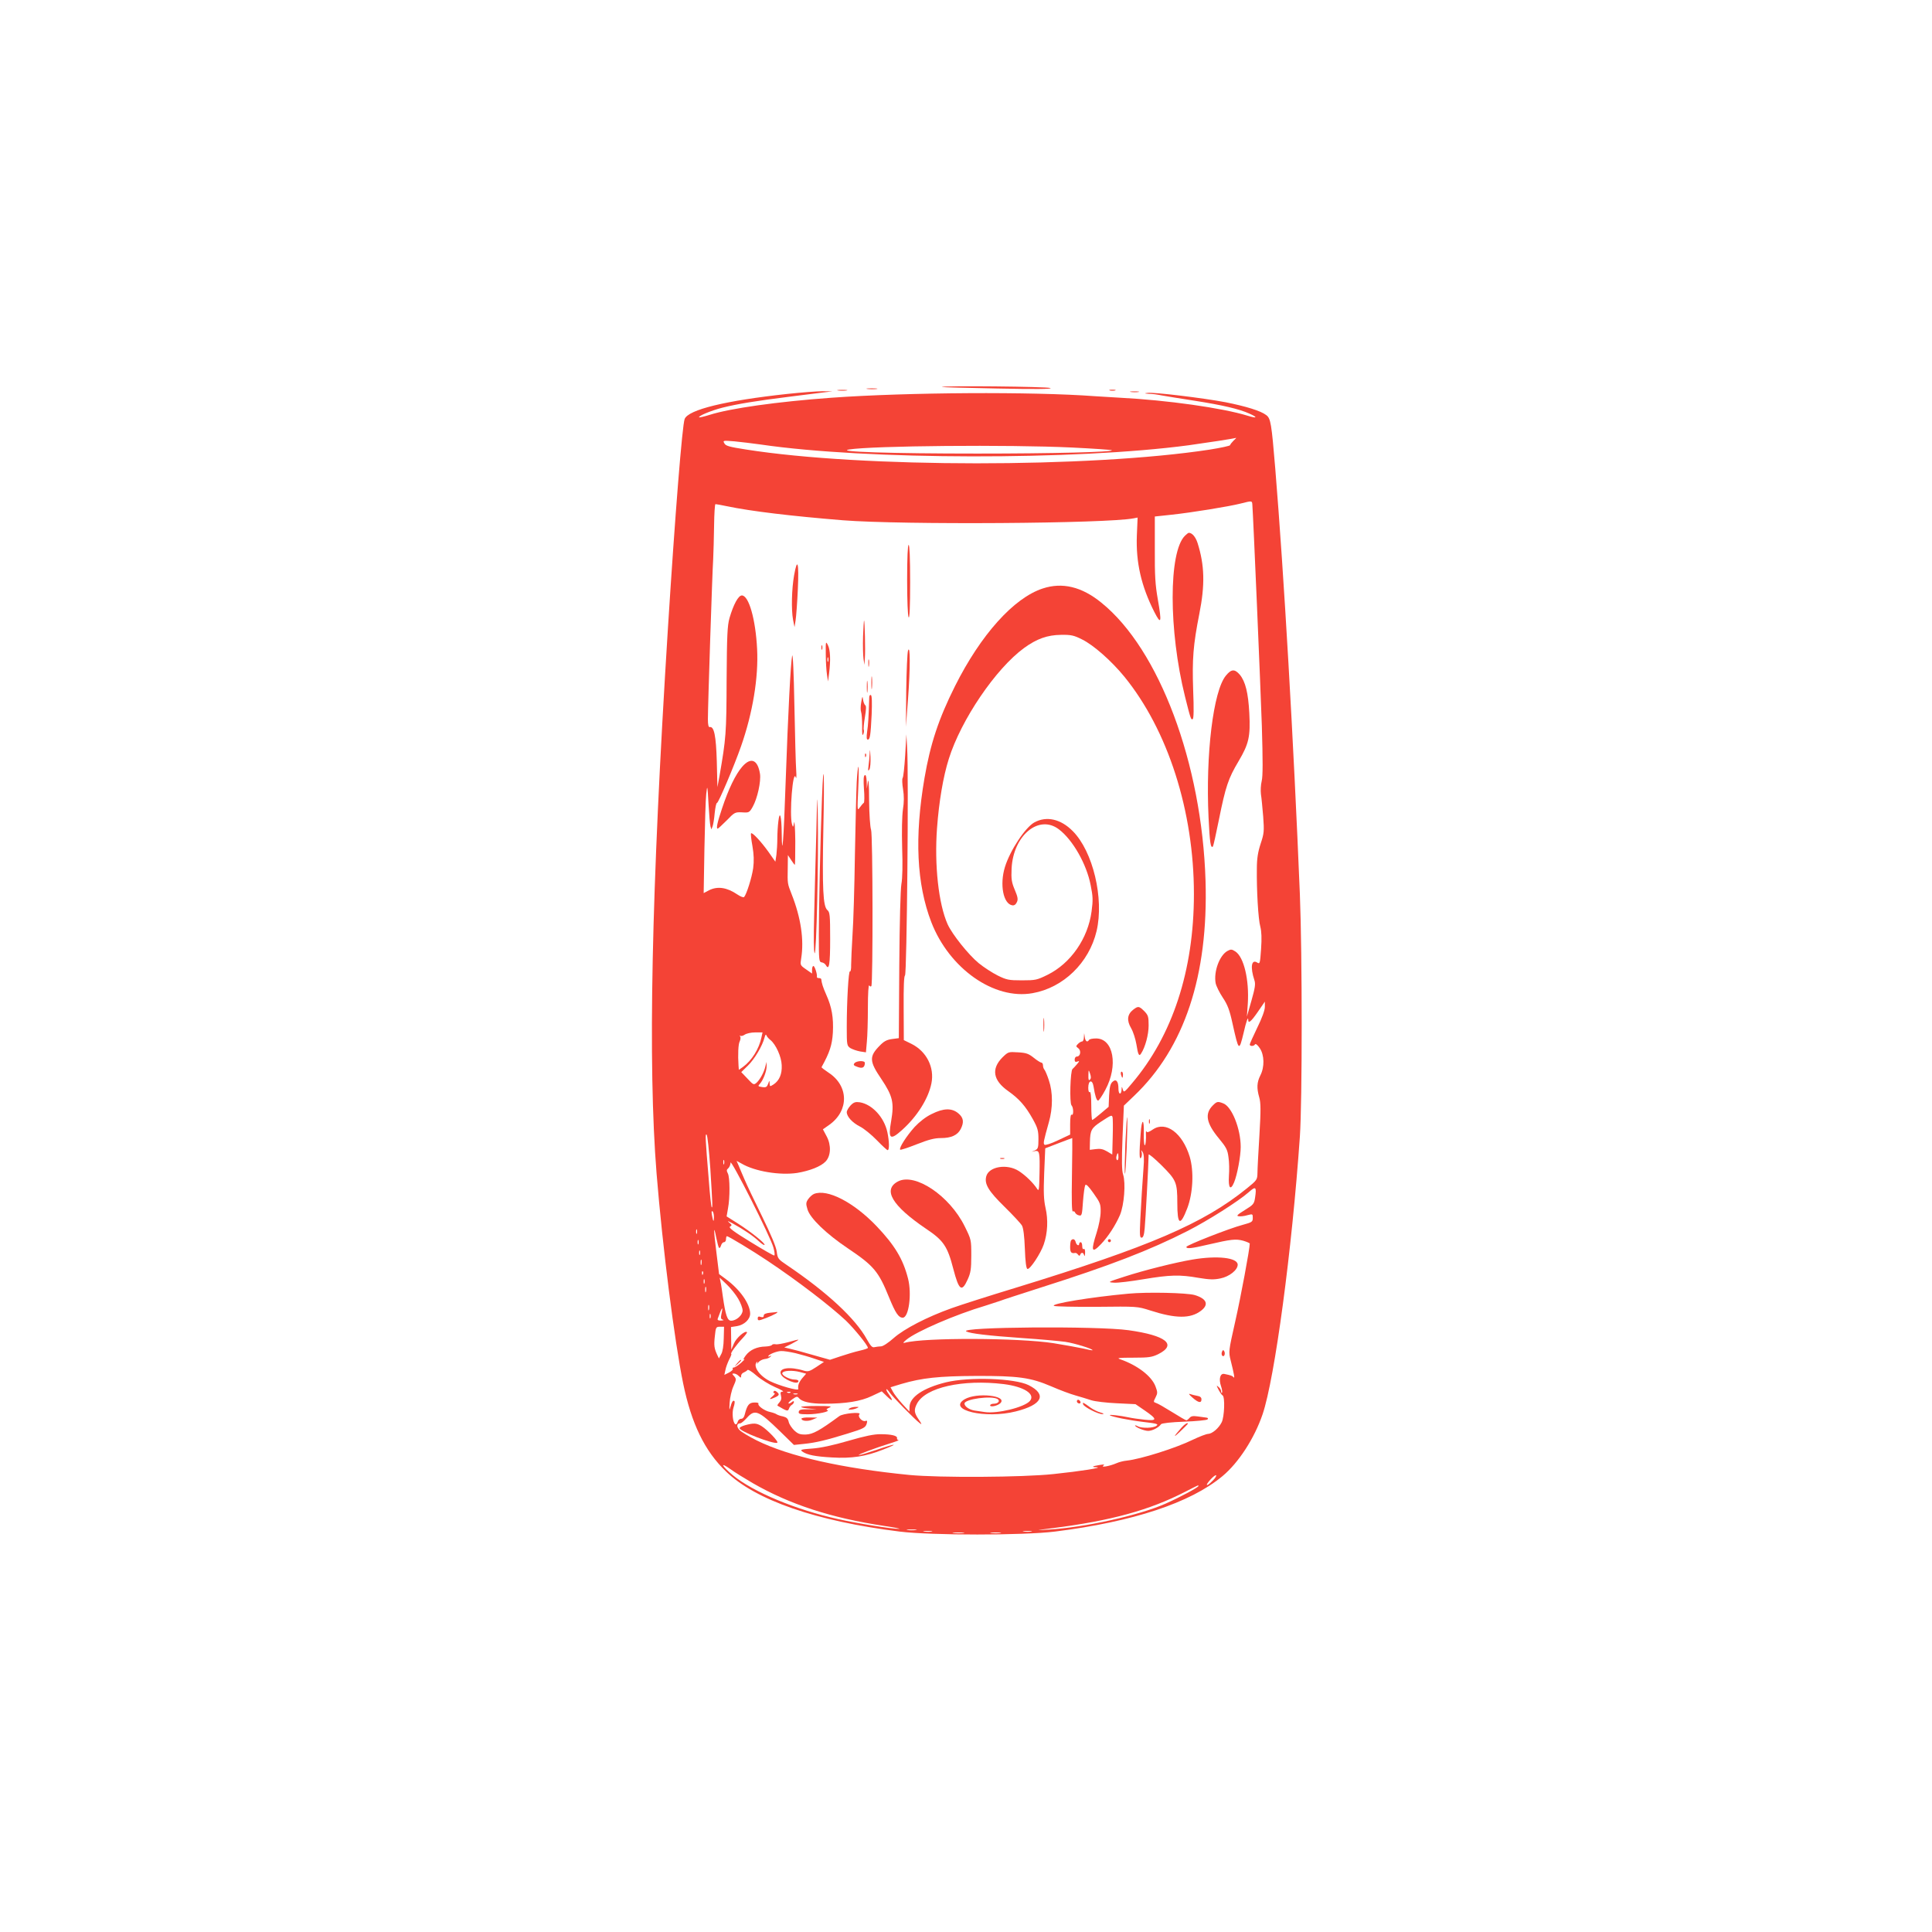 <?xml version="1.0" standalone="no"?>
<!DOCTYPE svg PUBLIC "-//W3C//DTD SVG 20010904//EN"
 "http://www.w3.org/TR/2001/REC-SVG-20010904/DTD/svg10.dtd">
<svg version="1.0" xmlns="http://www.w3.org/2000/svg"
 width="1280pt" height="1280pt" viewBox="0 0 1280 1280"
 preserveAspectRatio="xMidYMid meet">
<g transform="translate(0,1280) scale(0.1,-0.1)"
fill="#f44336" stroke="none">
<path d="M6241 10236 c2 -2 168 -6 369 -10 250 -5 360 -4 350 3 -14 10 -730
17 -719 7z"/>
<path d="M5748 10223 c18 -2 45 -2 60 0 15 2 0 4 -33 4 -33 0 -45 -2 -27 -4z"/>
<path d="M5553 10213 c15 -2 39 -2 55 0 15 2 2 4 -28 4 -30 0 -43 -2 -27 -4z"/>
<path d="M7353 10213 c9 -2 25 -2 35 0 9 3 1 5 -18 5 -19 0 -27 -2 -17 -5z"/>
<path d="M5215 10190 c-407 -44 -655 -104 -679 -166 -16 -42 -63 -628 -111
-1389 -110 -1751 -133 -2886 -75 -3610 40 -493 119 -1112 176 -1390 55 -267
142 -447 283 -583 196 -191 597 -330 1151 -399 209 -26 821 -26 1030 0 517 65
896 190 1109 367 107 89 212 251 266 410 81 239 195 1089 247 1840 16 237 16
1200 0 1605 -42 1024 -105 2110 -163 2820 -25 300 -30 333 -60 355 -36 28
-134 58 -269 85 -147 28 -478 68 -517 62 -24 -3 -22 -4 8 -6 20 0 59 -5 87
-11 28 -5 125 -21 217 -35 184 -29 293 -54 362 -85 59 -26 52 -34 -12 -14
-166 51 -531 103 -845 119 -63 4 -137 8 -165 10 -416 31 -1241 26 -1745 -10
-359 -26 -672 -70 -810 -114 -35 -11 -66 -18 -68 -16 -9 8 79 45 154 64 100
25 223 45 439 72 94 12 197 25 230 29 l60 7 -65 1 c-36 0 -141 -8 -235 -18z
m2957 -310 c-12 -12 -22 -25 -22 -29 0 -5 -62 -18 -137 -30 -792 -121 -2301
-121 -3071 1 -110 17 -135 24 -143 41 -11 19 -9 19 67 13 44 -4 122 -14 174
-21 701 -103 2084 -105 2835 -5 122 17 294 43 314 49 3 0 -5 -8 -17 -19z
m-1069 -45 c142 -7 260 -15 263 -18 12 -12 -392 -22 -891 -22 -571 0 -942 12
-850 27 156 25 1058 33 1478 13z m1194 -377 c6 -76 54 -1198 63 -1466 7 -235
7 -335 -1 -367 -6 -24 -8 -64 -5 -87 4 -24 10 -90 15 -148 7 -97 6 -111 -17
-180 -18 -55 -25 -99 -25 -165 -2 -141 9 -336 23 -385 8 -31 10 -77 5 -147 -7
-98 -8 -101 -26 -90 -38 24 -47 -31 -18 -118 8 -24 4 -51 -20 -135 l-30 -105
6 85 c10 159 -26 309 -82 346 -25 16 -30 16 -54 3 -52 -30 -91 -137 -77 -213
4 -19 25 -62 47 -95 32 -48 45 -81 65 -173 41 -184 43 -186 73 -62 18 80 31
114 31 86 0 -26 20 -9 64 55 l46 67 0 -35 c0 -22 -19 -74 -50 -137 -27 -56
-50 -107 -50 -112 0 -13 27 -13 35 1 4 6 17 -4 31 -25 31 -45 33 -125 4 -181
-23 -46 -25 -84 -7 -146 10 -36 11 -83 1 -249 -7 -113 -13 -226 -13 -251 -1
-45 -3 -48 -71 -103 -288 -233 -643 -385 -1525 -656 -181 -55 -375 -117 -430
-137 -163 -58 -315 -137 -384 -198 -35 -31 -71 -55 -84 -55 -12 0 -31 -3 -42
-5 -16 -5 -26 6 -52 52 -75 137 -263 311 -529 491 -58 39 -62 43 -68 90 -4 32
-38 112 -97 233 -50 101 -102 211 -116 244 -14 33 -32 74 -39 92 l-14 32 33
-18 c88 -52 254 -79 368 -62 84 14 158 43 189 76 35 37 38 108 7 166 l-25 47
44 31 c130 94 127 257 -6 344 -27 18 -48 34 -47 37 54 97 70 147 75 229 5 99
-7 169 -44 251 -22 50 -30 75 -33 103 -1 4 -8 7 -16 7 -8 0 -14 3 -13 8 4 15
-14 72 -23 72 -5 0 -9 -11 -9 -25 l0 -25 -40 28 c-39 27 -39 28 -32 72 20 123
-2 271 -63 425 -28 72 -28 68 -26 175 l1 85 21 -32 c12 -18 23 -33 25 -33 2 0
3 71 3 158 -1 86 -5 141 -8 122 -6 -33 -7 -34 -14 -10 -18 64 6 370 25 310 4
-15 6 5 3 45 -3 39 -8 235 -12 435 -4 214 -10 348 -15 325 -10 -56 -26 -360
-43 -839 -13 -387 -24 -522 -26 -335 -1 113 -13 154 -22 79 -4 -30 -7 -82 -7
-116 0 -34 -3 -82 -6 -107 l-7 -46 -47 67 c-49 68 -106 129 -114 121 -3 -3 1
-41 9 -84 10 -59 11 -98 5 -147 -9 -63 -44 -173 -60 -191 -4 -5 -24 3 -45 17
-69 47 -131 56 -187 28 l-36 -19 5 296 c3 163 8 325 12 361 7 63 8 60 15 -65
4 -71 10 -139 13 -150 l6 -20 8 20 c4 11 11 50 14 88 4 37 10 67 15 67 10 0
115 248 159 374 78 222 117 458 107 647 -10 197 -55 354 -101 354 -23 0 -55
-58 -82 -150 -14 -51 -17 -112 -19 -410 -1 -353 -4 -387 -47 -635 l-14 -75 -4
170 c-5 171 -18 234 -47 228 -8 -2 -12 15 -12 52 0 88 29 973 35 1060 2 44 5
144 6 223 1 78 5 142 9 142 5 0 39 -6 77 -14 157 -33 424 -65 768 -93 393 -31
1749 -22 1926 13 l26 5 -5 -118 c-7 -180 29 -336 116 -508 45 -88 50 -71 23
83 -17 97 -21 157 -20 334 l0 216 112 12 c131 14 378 54 457 74 75 19 75 19
77 -6z m-3252 -3530 c-16 -78 -65 -155 -123 -197 l-27 -19 -2 27 c-5 73 -2
145 8 162 5 11 7 25 3 32 -4 6 -4 9 1 5 4 -4 17 -1 29 7 11 8 42 15 69 15 l49
0 -7 -32z m60 -19 c35 -29 72 -109 74 -166 3 -59 -16 -102 -53 -127 -25 -16
-26 -16 -27 6 -1 22 -1 22 -10 -3 -8 -21 -14 -25 -40 -21 -27 4 -29 6 -15 21
23 25 46 87 45 118 l-1 28 -7 -30 c-10 -41 -35 -86 -58 -108 -19 -16 -21 -16
-61 27 l-41 43 44 43 c45 44 96 131 110 185 5 19 9 25 13 15 3 -8 15 -22 27
-31z m-399 -850 c15 -242 16 -264 9 -257 -3 3 -12 83 -19 179 -23 279 -25 312
-14 301 5 -5 16 -106 24 -223z m91 29 c-3 -7 -5 -2 -5 12 0 14 2 19 5 13 2 -7
2 -19 0 -25z m327 -553 c8 -27 10 -51 6 -53 -4 -2 -75 39 -158 90 -116 71
-147 95 -135 102 14 7 13 11 -8 28 -14 12 -4 8 26 -8 74 -41 136 -83 172 -117
18 -17 35 -28 38 -25 9 8 -90 87 -178 143 l-73 46 9 52 c14 72 13 208 -1 233
-9 18 -9 24 3 34 8 7 15 24 15 37 0 32 267 -495 284 -562z m3191 329 c-6 -40
-11 -46 -68 -81 -50 -31 -58 -39 -40 -41 12 -2 38 1 57 7 35 9 36 9 36 -18 0
-26 -5 -29 -67 -46 -88 -23 -373 -135 -373 -146 0 -14 33 -11 143 15 155 36
184 39 233 26 24 -7 44 -16 44 -19 0 -35 -60 -356 -96 -515 -45 -200 -45 -201
-30 -261 22 -88 28 -121 19 -110 -8 10 -17 13 -60 22 -29 7 -40 -32 -23 -82 7
-20 9 -39 6 -42 -3 -4 -6 1 -6 9 0 9 -7 22 -17 29 -15 13 -15 12 0 -18 9 -17
21 -35 27 -38 17 -10 12 -142 -6 -178 -20 -40 -63 -76 -90 -77 -11 0 -56 -17
-100 -38 -114 -56 -346 -129 -439 -139 -22 -2 -53 -10 -70 -18 -42 -18 -105
-30 -85 -15 11 8 5 9 -25 4 -50 -8 -57 -14 -19 -15 45 -2 -104 -26 -286 -45
-205 -22 -757 -25 -955 -6 -446 44 -798 123 -1012 229 -50 25 -101 56 -113 68
-22 23 -20 45 4 45 7 0 26 16 43 35 54 61 77 52 221 -88 l92 -90 68 7 c77 8
145 24 287 68 111 34 120 40 128 69 4 15 2 19 -9 15 -21 -8 -55 29 -40 44 16
18 -109 6 -133 -12 -132 -97 -175 -120 -221 -122 -41 -1 -53 4 -79 28 -16 16
-33 41 -36 57 -5 21 -14 29 -38 35 -18 3 -36 10 -42 14 -5 4 -24 11 -42 15
-37 7 -86 42 -78 56 3 4 -9 8 -28 7 -35 -1 -47 -17 -63 -80 -4 -18 -13 -28
-24 -28 -10 0 -20 -9 -23 -21 -3 -12 -10 -18 -15 -15 -17 10 -24 76 -12 112 7
20 9 38 6 41 -9 9 -17 -3 -27 -39 -7 -26 -8 -20 -5 28 2 34 13 83 25 109 20
45 20 49 5 67 -15 16 -15 18 -1 18 8 0 23 -7 31 -16 15 -14 16 -14 16 1 0 8 8
19 18 22 9 4 20 11 24 16 3 6 30 -10 59 -36 30 -26 85 -60 124 -77 38 -16 62
-30 51 -30 -15 0 -17 -5 -12 -26 5 -18 2 -32 -10 -45 -10 -11 -15 -20 -13 -22
63 -37 69 -39 76 -20 3 10 12 22 20 26 7 4 13 13 13 19 0 7 -6 6 -15 -2 -9 -7
-18 -10 -21 -8 -3 3 9 16 26 28 27 19 33 20 43 7 20 -24 76 -37 166 -37 146 0
244 16 317 51 l66 31 34 -33 c38 -37 44 -32 13 13 -12 16 -19 31 -16 34 2 2
12 -8 22 -23 18 -26 162 -174 200 -203 14 -11 12 -4 -8 25 -31 45 -33 64 -12
105 56 108 302 163 575 130 135 -17 212 -67 173 -112 -37 -42 -217 -86 -300
-73 -18 3 -49 7 -68 10 -34 6 -65 27 -65 46 0 30 180 54 219 30 19 -12 4 -31
-25 -31 -13 0 -24 -5 -24 -11 0 -14 49 -3 67 14 53 51 -157 74 -237 26 -116
-71 139 -131 340 -80 176 44 208 112 85 174 -92 46 -394 56 -547 19 -150 -37
-240 -97 -242 -162 l-1 -32 -48 52 c-26 29 -54 65 -62 81 l-15 28 72 22 c136
40 249 52 493 53 281 1 362 -10 500 -69 55 -24 127 -51 160 -60 33 -9 80 -24
105 -32 25 -8 101 -17 169 -20 l124 -6 60 -41 c86 -59 86 -71 1 -62 -38 4 -87
11 -109 16 -51 11 -128 20 -122 14 10 -10 124 -33 224 -45 88 -10 100 -14 85
-25 -20 -16 -96 -18 -123 -4 -10 6 -19 8 -19 6 0 -11 60 -36 87 -36 27 0 70
22 85 44 4 7 69 14 153 17 80 3 150 10 155 15 6 6 3 11 -8 12 -9 1 -35 5 -58
8 -30 4 -43 2 -53 -10 -8 -9 -17 -16 -21 -16 -4 0 -47 25 -95 55 -48 30 -95
57 -106 60 -18 6 -18 8 -3 37 14 28 14 34 -1 74 -26 67 -118 138 -232 178 -27
9 -14 11 85 11 103 0 123 3 165 23 128 64 53 124 -196 159 -204 29 -1129 22
-1075 -8 26 -14 143 -28 371 -44 121 -8 249 -20 285 -25 61 -9 187 -48 180
-56 -2 -1 -30 4 -63 12 -33 7 -121 23 -195 35 -231 36 -856 38 -985 3 -15 -4
-13 1 10 20 65 54 325 167 525 226 41 13 84 27 95 31 11 5 135 45 275 90 450
143 716 245 969 374 133 68 336 196 406 258 45 40 51 34 40 -39z m-3585 -126
c0 -38 -5 -34 -13 10 -4 21 -3 31 3 27 6 -3 10 -20 10 -37z m-113 -110 c-3 -7
-5 -2 -5 12 0 14 2 19 5 13 2 -7 2 -19 0 -25z m147 -95 c4 -4 9 3 13 15 3 12
12 22 19 22 8 0 14 9 14 20 0 11 3 20 6 20 10 0 169 -96 269 -163 202 -135
413 -297 519 -396 55 -53 146 -164 146 -181 0 -4 -25 -12 -56 -19 -31 -7 -87
-24 -126 -37 l-69 -23 -117 33 c-64 19 -133 37 -152 41 l-34 8 47 23 c26 14
47 26 47 28 0 2 -30 -5 -67 -16 -38 -10 -76 -17 -85 -14 -10 2 -21 0 -24 -5
-3 -5 -22 -9 -42 -10 -57 -1 -103 -22 -131 -59 -14 -19 -19 -30 -11 -26 8 4
-1 -6 -20 -23 -19 -17 -41 -31 -48 -31 -7 0 -11 -4 -7 -9 3 -5 -9 -16 -26 -25
l-30 -15 7 32 c3 18 15 49 25 70 11 20 17 37 14 37 -10 0 34 61 73 102 20 21
34 40 31 42 -12 13 -70 -37 -86 -74 l-18 -42 -1 75 -1 75 39 6 c49 8 88 45 88
83 -1 65 -67 159 -159 227 l-47 35 -17 138 c-20 157 -20 198 -2 105 7 -34 15
-66 19 -69z m-137 25 c-3 -7 -5 -2 -5 12 0 14 2 19 5 13 2 -7 2 -19 0 -25z
m10 -70 c-3 -7 -5 -2 -5 12 0 14 2 19 5 13 2 -7 2 -19 0 -25z m10 -65 c-3 -10
-5 -4 -5 12 0 17 2 24 5 18 2 -7 2 -21 0 -30z m10 -65 c-3 -8 -6 -5 -6 6 -1
11 2 17 5 13 3 -3 4 -12 1 -19z m10 -60 c-3 -7 -5 -2 -5 12 0 14 2 19 5 13 2
-7 2 -19 0 -25z m224 -103 c16 -27 29 -62 29 -77 0 -31 -41 -68 -76 -68 -25 0
-37 35 -55 160 -5 36 -11 79 -15 95 l-6 30 47 -45 c26 -25 60 -67 76 -95z
m-214 48 c-3 -10 -5 -4 -5 12 0 17 2 24 5 18 2 -7 2 -21 0 -30z m20 -120 c-3
-10 -5 -4 -5 12 0 17 2 24 5 18 2 -7 2 -21 0 -30z m83 -27 c-6 -28 -4 -36 9
-39 9 -3 4 -5 -11 -6 -18 -1 -26 3 -23 12 27 76 38 91 25 33z m-73 -28 c-3 -7
-5 -2 -5 12 0 14 2 19 5 13 2 -7 2 -19 0 -25z m88 -135 c-1 -49 -7 -88 -17
-105 l-15 -28 -11 23 c-20 43 -23 62 -16 124 6 60 8 63 34 63 l27 0 -2 -77z
m475 -98 c36 -9 93 -25 127 -37 l62 -21 -51 -34 c-44 -29 -55 -32 -82 -24 -94
29 -168 18 -153 -22 14 -36 117 -77 117 -47 0 6 -11 10 -25 10 -34 0 -87 28
-82 43 5 17 67 20 117 7 l41 -11 -26 -30 c-22 -27 -30 -48 -26 -72 2 -14 -129
23 -189 53 -71 36 -114 101 -85 127 4 4 5 1 1 -7 -4 -8 -1 -7 8 4 8 10 27 20
42 22 15 1 32 8 38 15 8 9 8 10 -1 5 -7 -4 -13 -5 -13 -2 0 12 57 35 85 35 17
1 59 -6 95 -14z m-33 -261 c-3 -3 -12 -4 -19 -1 -8 3 -5 6 6 6 11 1 17 -2 13
-5z m46 -11 c-7 -2 -19 -2 -25 0 -7 3 -2 5 12 5 14 0 19 -2 13 -5z m-296 -589
c245 -141 520 -231 873 -284 69 -10 112 -19 95 -19 -44 -1 -270 35 -404 65
-280 62 -560 179 -694 289 -78 65 -90 93 -17 41 27 -20 94 -61 147 -92z m3045
14 c-41 -42 -51 -32 -11 11 16 18 33 30 36 27 4 -4 -7 -21 -25 -38z m-92 -33
c0 -9 -119 -73 -220 -118 -175 -77 -533 -157 -776 -171 -88 -5 -87 -5 26 9
393 50 644 119 885 243 88 45 85 44 85 37z m-1872 -292 c-16 -2 -40 -2 -55 0
-16 2 -3 4 27 4 30 0 43 -2 28 -4z m105 -10 c-13 -2 -35 -2 -50 0 -16 2 -5 4
22 4 28 0 40 -2 28 -4z m660 0 c-13 -2 -35 -2 -50 0 -16 2 -5 4 22 4 28 0 40
-2 28 -4z m-450 -10 c-18 -2 -48 -2 -65 0 -18 2 -4 4 32 4 36 0 50 -2 33 -4z
m245 0 c-15 -2 -42 -2 -60 0 -18 2 -6 4 27 4 33 0 48 -2 33 -4z"/>
<path d="M7850 9250 c-108 -108 -108 -627 1 -1065 37 -148 40 -156 51 -149 7
4 8 65 3 193 -7 205 0 297 41 505 38 191 35 321 -12 469 -13 40 -36 67 -58 67
-3 0 -15 -9 -26 -20z"/>
<path d="M6010 8958 c0 -133 4 -239 10 -248 6 -10 10 69 10 233 0 158 -4 247
-10 247 -6 0 -10 -84 -10 -232z"/>
<path d="M5261 8988 c-16 -91 -19 -228 -7 -293 l10 -50 7 45 c4 25 11 118 15
208 8 175 -3 214 -25 90z"/>
<path d="M6908 8901 c-192 -63 -410 -306 -581 -647 -109 -218 -163 -382 -202
-609 -67 -392 -52 -702 45 -954 119 -308 416 -517 671 -471 204 36 374 201
424 411 51 216 -24 529 -158 663 -79 80 -173 101 -253 58 -61 -33 -162 -186
-196 -296 -36 -117 -11 -245 49 -254 12 -2 23 5 30 21 9 18 6 35 -14 82 -21
50 -24 71 -21 139 10 221 181 363 314 261 92 -70 183 -230 210 -370 15 -74 16
-99 6 -173 -24 -180 -138 -344 -291 -420 -71 -35 -80 -37 -171 -37 -87 0 -101
3 -160 32 -36 18 -93 55 -126 82 -67 55 -176 191 -206 258 -60 135 -88 392
-70 636 13 177 41 342 78 459 81 259 311 598 499 735 84 61 154 86 245 87 66
1 85 -3 140 -31 75 -37 193 -141 279 -246 289 -355 461 -891 461 -1440 0 -506
-142 -939 -411 -1255 -50 -60 -54 -62 -60 -40 -7 22 -7 22 -8 1 -2 -40 -21
-36 -21 4 0 50 -16 68 -40 45 -14 -13 -19 -36 -22 -91 l-3 -74 -51 -43 c-28
-24 -54 -44 -58 -44 -3 0 -6 43 -6 96 0 61 -4 93 -10 89 -6 -4 -10 8 -10 28 0
51 27 58 35 9 10 -63 20 -93 30 -94 5 0 27 31 48 71 87 161 54 341 -61 341
-23 0 -44 -4 -47 -10 -11 -18 -24 -10 -28 18 l-4 27 -2 -27 c0 -16 -6 -28 -12
-28 -6 0 -18 -7 -27 -16 -15 -15 -14 -17 2 -29 21 -16 14 -55 -10 -55 -8 0
-14 -9 -14 -20 0 -14 5 -18 18 -13 15 6 15 3 -3 -18 -11 -13 -24 -27 -29 -31
-15 -10 -21 -227 -7 -241 14 -14 15 -71 1 -62 -6 4 -10 -19 -10 -63 l0 -69
-81 -38 c-46 -22 -84 -34 -89 -29 -9 9 -7 20 29 149 27 94 27 199 0 278 -11
34 -25 66 -30 71 -5 6 -9 18 -9 28 0 10 -5 18 -11 18 -5 0 -28 14 -50 32 -34
27 -50 33 -104 36 -64 4 -65 4 -104 -34 -75 -76 -62 -152 39 -223 72 -51 114
-98 163 -186 32 -58 37 -76 37 -132 0 -56 -3 -65 -22 -74 l-23 -10 22 5 c30 5
33 -8 30 -150 -2 -108 -4 -119 -16 -100 -27 41 -77 89 -120 117 -78 51 -200
31 -217 -35 -13 -51 15 -97 121 -201 56 -55 108 -111 116 -125 9 -16 16 -71
19 -154 3 -86 9 -131 17 -133 16 -6 87 101 108 162 26 75 30 164 12 242 -12
55 -14 100 -9 231 l7 164 88 34 c49 19 90 34 91 34 1 0 0 -111 -2 -246 -3
-168 -1 -245 6 -240 5 3 12 0 15 -8 3 -7 14 -16 25 -18 19 -5 21 1 27 91 4 53
11 102 15 109 5 10 22 -7 55 -54 44 -62 48 -72 47 -123 0 -31 -12 -92 -26
-136 -40 -125 -34 -143 29 -77 47 49 96 125 125 192 28 67 39 211 21 268 -9
27 -10 91 -4 247 l9 210 68 65 c333 317 492 796 473 1425 -24 778 -307 1533
-690 1842 -130 106 -259 137 -389 94z m313 -3254 c-8 -8 -11 0 -10 29 1 39 1
39 11 11 7 -21 7 -32 -1 -40z m150 -249 c2 -7 3 -66 1 -130 l-3 -117 -35 21
c-26 15 -45 19 -74 15 l-40 -5 1 51 c2 79 9 93 74 136 68 44 71 46 76 29z m39
-264 c0 -14 -4 -23 -9 -20 -5 3 -7 15 -4 26 7 28 13 25 13 -6z"/>
<path d="M5718 8584 c-2 -60 0 -127 3 -149 l6 -40 3 45 c4 52 -1 243 -5 249
-2 1 -5 -46 -7 -105z"/>
<path d="M5471 8465 c0 -49 4 -110 8 -135 l7 -45 7 55 c11 88 8 155 -8 186
-14 28 -15 25 -14 -61z m16 -47 c-3 -7 -5 -2 -5 12 0 14 2 19 5 13 2 -7 2 -19
0 -25z"/>
<path d="M5442 8510 c0 -14 2 -19 5 -12 2 6 2 18 0 25 -3 6 -5 1 -5 -13z"/>
<path d="M6016 8490 c-5 -14 -10 -133 -12 -265 l-2 -240 14 185 c15 202 15
363 0 320z"/>
<path d="M5753 8405 c0 -22 2 -30 4 -17 2 12 2 30 0 40 -3 9 -5 -1 -4 -23z"/>
<path d="M8122 8324 c-84 -101 -135 -523 -115 -941 8 -168 14 -206 29 -191 3
4 21 84 40 179 44 219 62 272 130 386 68 115 79 163 71 318 -7 135 -26 210
-63 255 -34 39 -56 38 -92 -6z"/>
<path d="M5773 8275 c0 -38 2 -53 4 -32 2 20 2 52 0 70 -2 17 -4 1 -4 -38z"/>
<path d="M5743 8250 c0 -36 2 -50 4 -32 2 17 2 47 0 65 -2 17 -4 3 -4 -33z"/>
<path d="M5759 8183 c-4 -133 -7 -186 -14 -230 -5 -37 -4 -53 4 -53 15 0 19
26 26 167 3 78 2 124 -5 128 -5 3 -10 -2 -11 -12z"/>
<path d="M5706 8148 c-5 -26 -5 -56 -1 -65 4 -10 7 -52 7 -93 -1 -50 1 -68 7
-55 5 11 6 24 4 29 -3 4 0 42 7 83 9 53 10 77 2 81 -5 4 -12 21 -14 37 -4 26
-5 24 -12 -17z"/>
<path d="M5997 7795 c-5 -77 -12 -144 -17 -150 -4 -5 -3 -39 3 -74 7 -45 7
-85 -1 -135 -6 -44 -8 -141 -5 -253 4 -113 2 -203 -5 -240 -6 -35 -12 -249
-14 -540 l-3 -481 -46 -6 c-35 -5 -53 -15 -81 -44 -70 -71 -69 -103 10 -219
77 -115 87 -158 66 -281 -21 -119 -7 -130 73 -58 100 90 174 208 194 309 21
105 -32 211 -132 261 l-51 25 -1 211 c-1 146 2 213 9 218 12 8 25 1336 14
1507 l-5 90 -8 -140z"/>
<path d="M5762 7810 c-1 -25 -5 -63 -8 -85 -4 -32 -3 -36 6 -23 6 10 9 47 7
85 -2 48 -4 55 -5 23z"/>
<path d="M5731 7794 c0 -11 3 -14 6 -6 3 7 2 16 -1 19 -3 4 -6 -2 -5 -13z"/>
<path d="M4917 7720 c-44 -51 -90 -146 -133 -275 -33 -98 -40 -135 -29 -135 3
0 30 25 60 55 51 53 55 55 101 53 46 -3 49 -2 71 37 31 55 56 169 48 219 -15
94 -61 112 -118 46z"/>
<path d="M5676 7618 c-3 -57 -8 -274 -12 -483 -3 -209 -10 -447 -16 -530 -5
-82 -9 -172 -9 -198 1 -26 -3 -46 -8 -43 -9 6 -21 -194 -21 -370 0 -118 1
-122 24 -138 14 -8 42 -18 64 -22 l39 -6 6 68 c4 38 7 141 7 229 0 93 4 154 9
146 5 -7 11 -9 14 -4 11 18 10 1007 -2 1036 -6 16 -12 99 -13 195 0 105 -4
150 -8 122 l-7 -45 -1 48 c-2 33 -6 46 -13 41 -8 -5 -9 -33 -5 -92 4 -47 3
-88 -1 -91 -5 -3 -17 -17 -27 -31 -16 -24 -17 -20 -10 123 4 81 4 147 1 147
-3 0 -8 -46 -11 -102z"/>
<path d="M5446 7518 c-11 -281 -21 -731 -21 -912 0 -169 1 -179 19 -182 11 -1
23 -10 28 -19 21 -37 28 6 28 173 0 161 -2 179 -19 193 -28 25 -34 139 -26
542 8 360 2 487 -9 205z"/>
<path d="M5408 7270 c-5 -168 -11 -409 -14 -536 -4 -149 -3 -237 3 -249 12
-21 27 632 21 920 -3 153 -4 140 -10 -135z"/>
<path d="M7507 6110 c-39 -31 -43 -71 -13 -122 14 -24 29 -72 35 -107 11 -71
18 -82 31 -61 28 43 50 126 50 186 0 59 -3 68 -29 95 -35 34 -40 35 -74 9z"/>
<path d="M6913 6010 c0 -41 2 -58 4 -37 2 20 2 54 0 75 -2 20 -4 3 -4 -38z"/>
<path d="M5661 5756 c-9 -11 -5 -16 21 -25 33 -12 47 -3 48 27 0 17 -55 15
-69 -2z"/>
<path d="M7427 5680 c3 -11 7 -20 9 -20 2 0 4 9 4 20 0 11 -4 20 -9 20 -5 0
-7 -9 -4 -20z"/>
<path d="M5636 5477 c-14 -15 -26 -35 -26 -45 0 -30 37 -70 88 -96 26 -13 76
-54 111 -90 35 -36 67 -66 72 -66 12 0 11 58 -2 119 -21 98 -100 184 -182 198
-29 4 -40 1 -61 -20z"/>
<path d="M8035 5476 c-55 -55 -43 -118 41 -219 48 -58 57 -75 63 -124 5 -31 6
-86 3 -123 -5 -81 10 -101 34 -44 21 50 44 174 44 235 0 121 -59 268 -116 289
-36 14 -42 13 -69 -14z"/>
<path d="M6172 5419 c-38 -18 -80 -51 -112 -85 -54 -60 -106 -141 -96 -151 3
-3 52 13 110 36 79 31 117 41 160 41 68 0 110 19 131 60 23 45 19 75 -16 104
-43 36 -98 35 -177 -5z"/>
<path d="M7456 5227 c-4 -109 -6 -201 -3 -203 6 -7 20 332 15 371 -2 17 -7
-59 -12 -168z"/>
<path d="M7612 5370 c0 -14 2 -19 5 -12 2 6 2 18 0 25 -3 6 -5 1 -5 -13z"/>
<path d="M7557 5289 c-10 -132 -9 -177 3 -159 5 8 7 24 4 35 -5 19 -5 19 7 1
8 -13 10 -46 5 -105 -9 -116 -13 -193 -21 -338 -5 -104 -4 -123 8 -123 11 0
17 18 21 63 5 49 25 418 26 487 0 8 38 -24 85 -70 98 -98 105 -113 105 -250 0
-147 19 -157 66 -35 38 100 45 245 16 342 -48 157 -158 238 -244 180 -25 -17
-38 -22 -42 -14 -2 7 -4 3 -4 -8 2 -45 -2 -88 -9 -82 -3 4 -6 38 -5 75 3 105
-14 106 -21 1z"/>
<path d="M6628 5123 c6 -2 18 -2 25 0 6 3 1 5 -13 5 -14 0 -19 -2 -12 -5z"/>
<path d="M5950 4973 c-104 -54 -40 -161 184 -313 117 -78 143 -116 182 -267
37 -142 56 -157 95 -70 20 44 24 68 24 158 0 105 0 106 -44 195 -100 202 -328
355 -441 297z"/>
<path d="M5393 4890 c-12 -5 -29 -21 -39 -35 -15 -23 -15 -31 -4 -68 17 -58
125 -162 265 -256 174 -117 205 -153 275 -326 43 -105 63 -135 91 -135 40 0
61 157 35 259 -33 130 -89 222 -210 349 -152 158 -325 247 -413 212z"/>
<path d="M7097 4583 c-4 -3 -7 -24 -7 -45 0 -35 7 -44 34 -39 5 1 13 -4 18
-11 8 -10 11 -10 15 0 7 17 21 15 26 -5 3 -10 5 -3 6 15 1 20 -3 31 -9 27 -6
-4 -10 5 -10 19 0 14 -4 26 -10 26 -5 0 -10 -4 -10 -10 0 -18 -18 -10 -23 10
-5 20 -18 26 -30 13z"/>
<path d="M7340 4580 c0 -5 5 -10 10 -10 6 0 10 5 10 10 0 6 -4 10 -10 10 -5 0
-10 -4 -10 -10z"/>
<path d="M7900 4455 c-113 -19 -321 -71 -450 -113 -112 -36 -114 -37 -69 -40
25 -2 113 9 196 23 175 29 239 31 363 9 73 -12 102 -13 145 -4 60 12 115 56
115 91 0 47 -136 62 -300 34z"/>
<path d="M7475 4229 c-249 -23 -517 -67 -492 -81 9 -4 137 -7 284 -6 268 3
268 3 353 -24 170 -55 268 -55 337 -2 54 41 38 80 -42 104 -53 15 -313 21
-440 9z"/>
<path d="M8096 3844 c-4 -9 -3 -21 2 -26 12 -12 23 15 12 31 -5 9 -9 8 -14 -5z"/>
<path d="M5125 3580 c-3 -5 -1 -10 6 -10 6 0 1 -9 -12 -20 -27 -22 -22 -25 16
-8 29 13 31 21 11 37 -10 8 -16 9 -21 1z"/>
<path d="M7900 3541 c39 -35 60 -39 60 -12 0 13 -9 20 -27 23 -16 3 -37 8 -48
12 -13 5 -7 -4 15 -23z"/>
<path d="M7136 3522 c-3 -6 -1 -14 5 -17 15 -10 25 3 12 16 -7 7 -13 7 -17 1z"/>
<path d="M7176 3496 c7 -19 101 -66 128 -65 13 0 8 5 -14 11 -19 5 -48 20 -65
32 -47 35 -55 39 -49 22z"/>
<path d="M5308 3478 c4 -4 32 -9 62 -11 53 -4 53 -4 -10 -4 -53 1 -66 -3 -68
-16 -3 -14 6 -17 60 -17 65 0 154 19 129 28 -9 3 -5 8 13 16 22 9 8 11 -83 11
-60 0 -107 -3 -103 -7z"/>
<path d="M5630 3470 c-12 -8 -12 -10 5 -9 11 0 29 4 40 9 18 8 18 9 -5 9 -14
0 -32 -4 -40 -9z"/>
<path d="M5310 3401 c0 -16 43 -20 74 -6 l31 13 -52 1 c-29 1 -53 -3 -53 -8z"/>
<path d="M4938 3358 c-21 -6 -38 -14 -38 -20 0 -21 220 -106 249 -97 14 5 -63
85 -104 111 -33 20 -51 21 -107 6z"/>
<path d="M7829 3343 c-55 -62 -60 -75 -11 -28 29 27 52 51 52 52 0 11 -20 -1
-41 -24z"/>
<path d="M5620 3254 c-103 -30 -183 -47 -239 -51 -74 -5 -82 -8 -65 -20 30
-22 86 -33 196 -39 130 -8 225 7 336 51 114 44 90 44 -39 0 -56 -19 -109 -35
-118 -35 -17 0 108 47 214 80 33 10 54 19 48 19 -7 1 -12 6 -10 13 3 16 -37
26 -108 26 -43 1 -105 -12 -215 -44z"/>
<path d="M5103 4103 c-30 -3 -43 -9 -43 -19 0 -11 -6 -13 -20 -9 -14 5 -20 2
-20 -10 0 -12 5 -15 23 -9 39 12 107 43 107 49 0 3 -1 4 -2 3 -2 -1 -22 -3
-45 -5z"/>
<path d="M4884 3768 l-19 -23 23 19 c12 11 22 21 22 23 0 8 -8 2 -26 -19z"/>
<path d="M7493 10203 c15 -2 37 -2 50 0 12 2 0 4 -28 4 -27 0 -38 -2 -22 -4z"/>
</g>
</svg>
